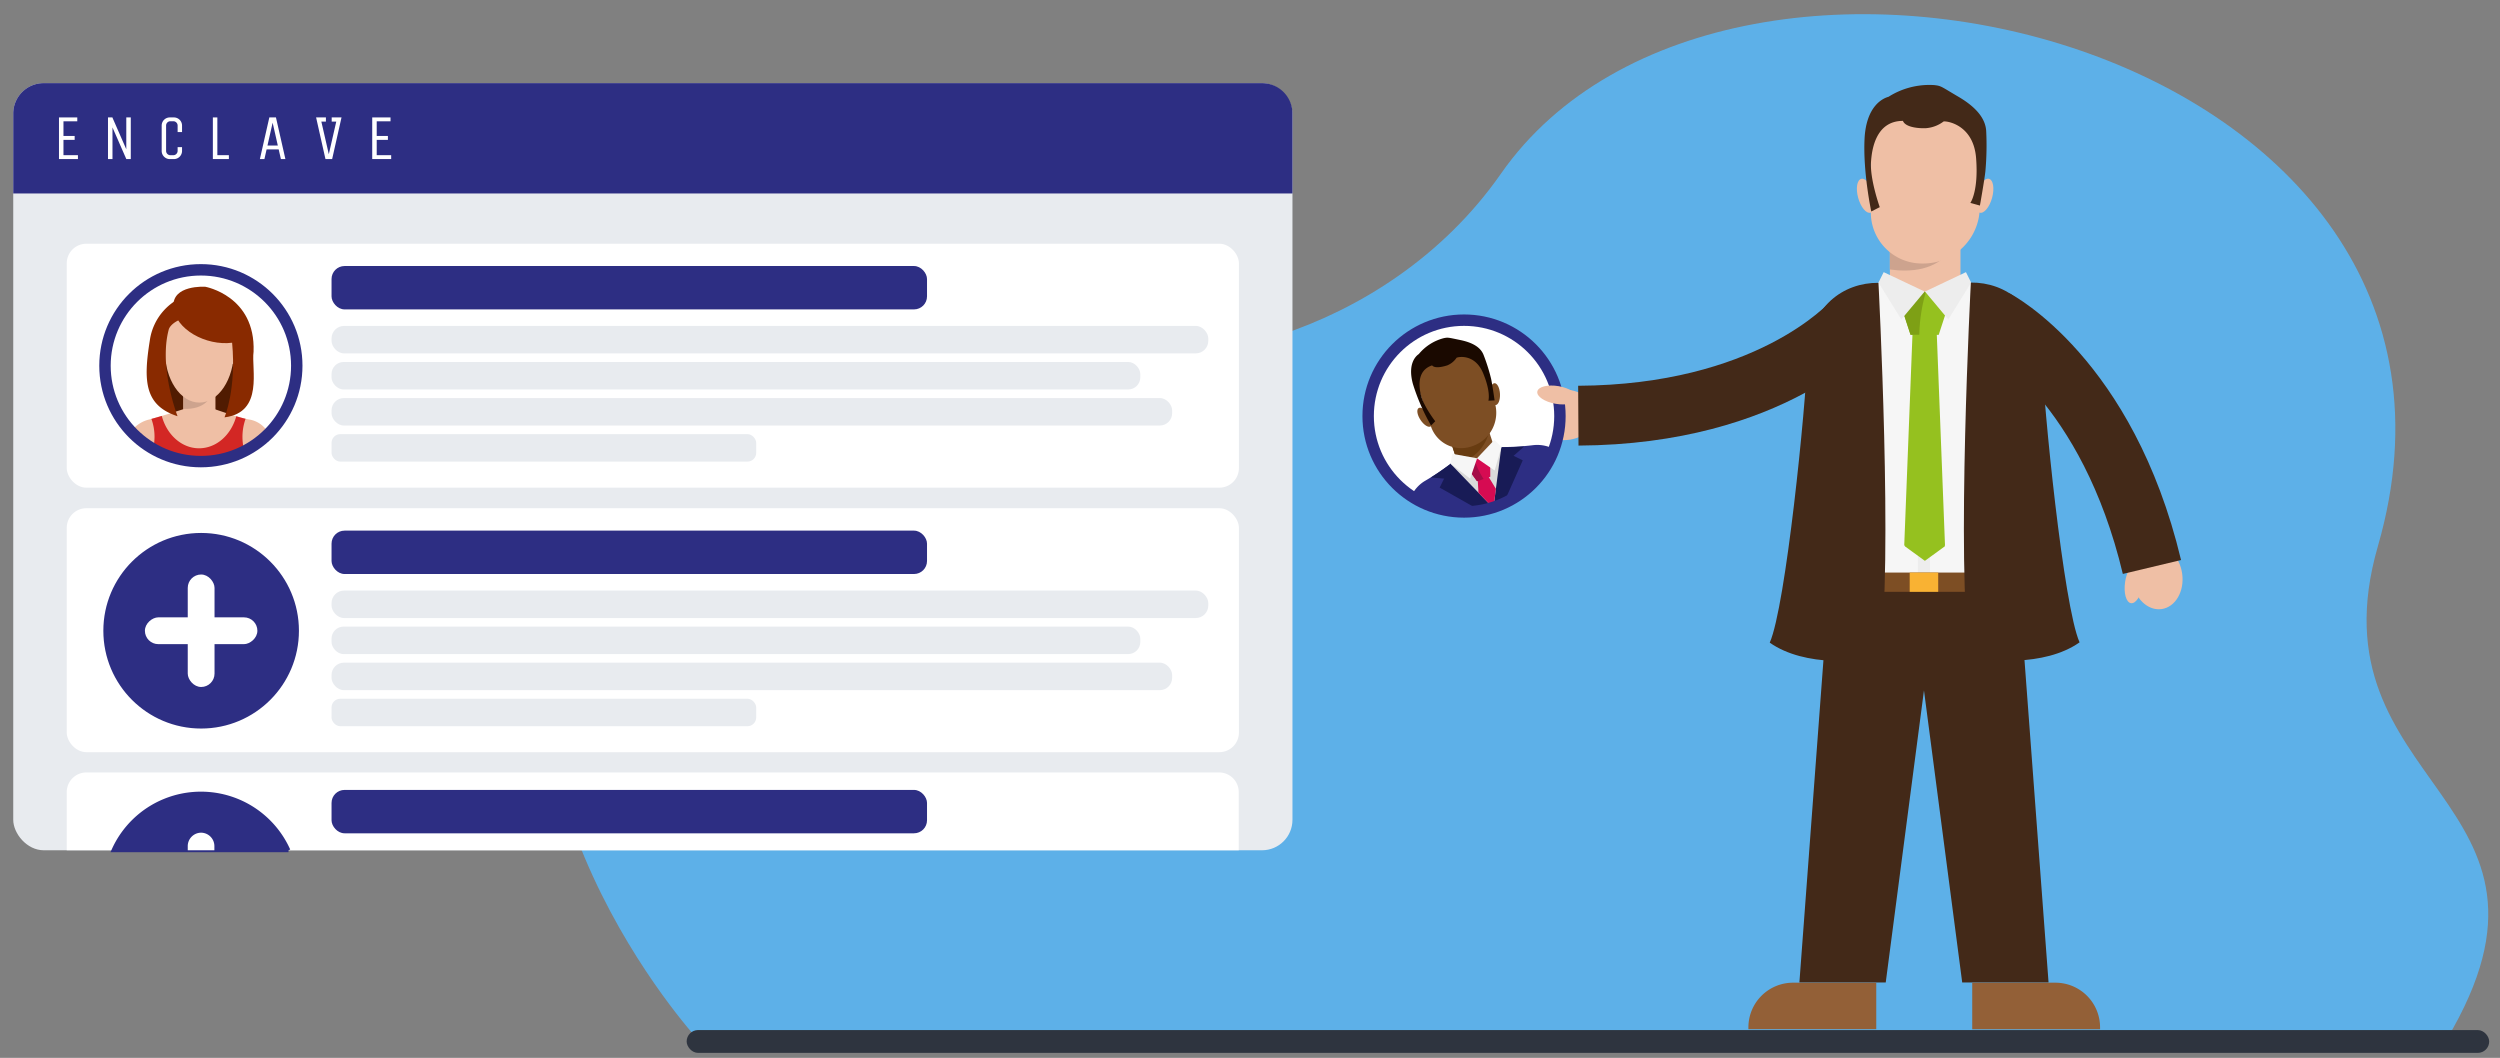 <svg id="Layer_1" data-name="Layer 1" xmlns="http://www.w3.org/2000/svg" viewBox="0 0 657 278"><rect x="0" y="0" width="657" height="278" fill="#808080" stroke="none"/><defs><style>.cls-1{fill:#5db0e8;}.cls-2{fill:#f6f6f6;}.cls-3{fill:#2e343f;}.cls-4{fill:#e8ebef;}.cls-5{fill:#fff;}.cls-6{fill:#501b01;}.cls-7{fill:#efbfa5;}.cls-8,.cls-9{fill:#2d2e83;}.cls-13,.cls-9{stroke:#2d2e83;stroke-miterlimit:10;}.cls-10{fill:#cda38e;}.cls-11{fill:#892a00;}.cls-12{fill:#d32724;}.cls-13{fill:none;stroke-width:3px;}.cls-14{fill:#432918;}.cls-15{fill:#ededed;}.cls-16{fill:#c6c6c6;}.cls-17{fill:#7d4e24;}.cls-18{fill:#f9b233;}.cls-19{fill:#936037;}.cls-20{fill:#95c11f;}.cls-21{fill:#7ea015;}.cls-22{fill:#181b56;}.cls-23{fill:#dadada;}.cls-24{fill:#683c11;}.cls-25{fill:#d60b52;}.cls-26{fill:#a50c47;}.cls-27{fill:#1a0900;}</style></defs><path class="cls-1" d="M183.25,273s-62.53-68-32-138C171.2,89.37,245.92,64.37,288.1,89.37c18,10.65,75.58.36,106.35-43.73C454.24-40,662.9,12,624.91,143.54c-18.38,63.67,56,66,18.07,129.62Z"/><path class="cls-2" d="M495.24,73.54l-4.19,2.06.32,19.53s28.46-2.61,28.46-2.93-1.35-17.47-1.35-17.47l-1.42-1-8.3,5.3-8.07-2Z"/><rect class="cls-3" x="180.45" y="270.7" width="473.71" height="6" rx="3"/><rect class="cls-4" x="3.48" y="21.85" width="336.18" height="201.6" rx="8"/><rect class="cls-5" x="17.54" y="64.05" width="308.05" height="64.11" rx="5.15"/><polygon class="cls-6" points="40.93 95.66 51.62 94.58 63.67 95.85 60.15 111.73 46.03 110.46 41.23 102.81 40.93 95.66"/><path class="cls-7" d="M52.37,121.94c10.3-1.83,16.23-6.54,18.09-8.24a7,7,0,0,0-4.87-3.44c-3.14-.44-13.14-4.16-13.14-4.16s-7.6,2.64-13.14,4.12a8.33,8.33,0,0,0-4.46,2.67C39.34,118,45.68,123.13,52.37,121.94Z"/><path class="cls-8" d="M11.48,21.85H331.66a8,8,0,0,1,8,8v21a0,0,0,0,1,0,0H3.48a0,0,0,0,1,0,0v-21A8,8,0,0,1,11.48,21.85Z"/><polygon class="cls-5" points="87.17 30.86 87.17 31.96 88.37 31.96 86.41 40.53 84.45 31.96 85.65 31.96 85.65 30.86 83.07 30.86 85.53 41.8 87.29 41.8 89.75 30.86 87.17 30.86"/><polygon class="cls-5" points="57.12 40.78 57.12 30.86 55.94 30.86 55.94 40.78 55.94 41.8 57.12 41.8 60.15 41.8 60.15 40.78 57.12 40.78"/><polygon class="cls-5" points="99 40.78 99 36.76 101.94 36.76 101.94 35.73 99 35.73 99 31.88 102.63 31.88 102.63 30.86 99 30.86 99 30.86 97.82 30.86 97.82 41.8 98.87 41.8 99 41.8 102.8 41.8 102.8 40.78 99 40.78"/><polygon class="cls-5" points="16.68 40.78 16.68 36.76 19.62 36.76 19.62 35.73 16.68 35.73 16.68 31.88 20.31 31.88 20.31 30.86 16.68 30.86 16.68 30.86 15.5 30.86 15.5 41.8 16.55 41.8 16.68 41.8 20.48 41.8 20.48 40.78 16.68 40.78"/><polygon class="cls-5" points="33.19 30.86 33.19 39.23 29.56 30.93 29.56 30.86 29.54 30.86 28.42 30.86 28.38 30.86 28.38 41.8 29.56 41.8 29.56 33.49 33.19 41.79 33.19 41.8 33.19 41.8 34.31 41.8 34.37 41.8 34.37 30.86 33.19 30.86"/><path class="cls-5" d="M73.82,41.8H75L72.52,30.86H70.78L68.3,41.8h1.19l.57-2.53h3.18Zm-3.53-3.55,1.36-6,1.36,6Z"/><path class="cls-5" d="M46.68,38.66v1a1.14,1.14,0,0,1-1.13,1.13h-.77a1.13,1.13,0,0,1-1.13-1.13V33a1.13,1.13,0,0,1,1.13-1.14h.77A1.14,1.14,0,0,1,46.68,33V34.7h1.16V33a2.14,2.14,0,0,0-2.14-2.14H44.63A2.14,2.14,0,0,0,42.49,33v6.67a2.14,2.14,0,0,0,2.14,2.14H45.7a2.14,2.14,0,0,0,2.14-2.14v-1Z"/><rect class="cls-5" x="17.54" y="133.56" width="308.05" height="64.11" rx="5.15"/><path class="cls-5" d="M320.44,203H22.69a5.17,5.17,0,0,0-5.15,5.15v15.3h308v-15.3A5.16,5.16,0,0,0,320.44,203Z"/><rect class="cls-8" x="87.13" y="69.91" width="156.49" height="11.4" rx="3.42"/><rect class="cls-4" x="87.13" y="85.65" width="230.41" height="7.22" rx="3.3"/><rect class="cls-4" x="87.13" y="95.13" width="212.54" height="7.22" rx="3.17"/><rect class="cls-4" x="87.13" y="104.61" width="220.91" height="7.22" rx="3.24"/><rect class="cls-4" x="87.13" y="114.09" width="111.6" height="7.22" rx="2.3"/><circle class="cls-9" cx="52.86" cy="165.76" r="25.2"/><rect class="cls-8" x="87.13" y="139.45" width="156.49" height="11.4" rx="3.42"/><rect class="cls-8" x="87.13" y="207.59" width="156.49" height="11.4" rx="3.42"/><rect class="cls-4" x="87.13" y="155.2" width="230.41" height="7.22" rx="3.3"/><rect class="cls-4" x="87.13" y="164.67" width="212.54" height="7.22" rx="3.17"/><rect class="cls-4" x="87.13" y="174.15" width="220.91" height="7.22" rx="3.24"/><rect class="cls-4" x="87.13" y="183.63" width="111.6" height="7.22" rx="2.3"/><path class="cls-9" d="M29.81,223.45h46a25.2,25.2,0,0,0-46,0Z"/><rect class="cls-5" x="49.34" y="150.98" width="7.04" height="29.56" rx="3.52"/><rect class="cls-5" x="49.34" y="150.98" width="7.04" height="29.56" rx="3.52" transform="translate(218.62 112.9) rotate(90)"/><path class="cls-5" d="M52.86,218.83a3.54,3.54,0,0,0-3.52,3.52v1.1h7v-1.1A3.53,3.53,0,0,0,52.86,218.83Z"/><rect class="cls-7" x="48.19" y="102.47" width="8.43" height="12.84"/><path class="cls-10" d="M48.19,102.79v4.67c5.77.21,7.05-3.13,7.05-3.13C52.67,104.65,49.67,103.47,48.19,102.79Z"/><ellipse class="cls-7" cx="52.4" cy="92.16" rx="9.07" ry="13.64"/><path class="cls-11" d="M46.66,109.38s-4.93-12.65-2.35-22.64c.33-1.67,3.48-3.63,7.4-3.63a31.15,31.15,0,0,1-1-6A14.78,14.78,0,0,0,39.37,89.48C37.68,100.07,37.91,106.54,46.66,109.38Z"/><path class="cls-11" d="M59,109.68s3.15-7.26,2-19.61c-6.84.88-15-3.53-15.42-9.41s8.36-5.3,8.36-5.3,13.24,2.36,12.7,17.06C66,96.93,69.43,108.4,59,109.68Z"/><path class="cls-12" d="M40.33,117.47c3.59,2.48,7.85,4.25,12.46,3.83a31.5,31.5,0,0,0,11.32-3.18,14.2,14.2,0,0,1-.39-3.3,14,14,0,0,1,.82-4.76c-.7-.16-1.54-.4-2.45-.67-1.32,4.88-5.2,8.42-9.78,8.42s-8.49-3.58-9.79-8.5c-.93.27-1.85.54-2.73.78a13.78,13.78,0,0,1,.82,4.73A13.45,13.45,0,0,1,40.33,117.47Z"/><circle class="cls-13" cx="52.79" cy="96.11" r="25.2"/><polygon class="cls-14" points="505.62 181.44 515.67 258.2 538.36 258.2 530.32 150.47 480.92 150.47 472.88 258.2 495.57 258.2 505.62 181.44"/><rect class="cls-2" x="481.11" y="82.21" width="49.02" height="71.58"/><rect class="cls-15" x="504.04" y="82.16" width="3.16" height="72.89"/><circle class="cls-16" cx="505.62" cy="106.59" r="0.66"/><circle class="cls-16" cx="505.62" cy="130.38" r="0.66"/><circle class="cls-16" cx="505.62" cy="142.27" r="0.66"/><circle class="cls-16" cx="505.62" cy="118.49" r="0.66"/><rect class="cls-17" x="480.88" y="150.47" width="49.49" height="5.06"/><rect class="cls-18" x="501.87" y="150.47" width="7.49" height="5.06"/><path class="cls-19" d="M518.3,258.25h21.87A11.74,11.74,0,0,1,551.9,270v.49a0,0,0,0,1,0,0H518.3a0,0,0,0,1,0,0V258.25A0,0,0,0,1,518.3,258.25Z"/><path class="cls-19" d="M459.48,258.25h33.6a0,0,0,0,1,0,0v.49a11.74,11.74,0,0,1-11.74,11.74H459.48a0,0,0,0,1,0,0V258.25A0,0,0,0,1,459.48,258.25Z" transform="translate(952.56 528.73) rotate(180)"/><rect class="cls-7" x="496.66" y="65.14" width="18.55" height="12.64"/><polygon class="cls-20" points="511.15 143.41 508.88 85.06 502.71 85.06 500.43 143.41 500.66 143.41 500.6 143.57 505.86 147.39 511.11 143.57 511.05 143.41 511.15 143.41"/><polygon class="cls-20" points="505.79 76.62 499.81 80.97 502.1 88 509.49 88 511.78 80.97 505.79 76.62"/><path class="cls-21" d="M506.08,76.83l-.29-.21-6,4.35,2.29,7h2.31A44.2,44.2,0,0,1,506.08,76.83Z"/><polygon class="cls-15" points="505.79 76.62 495.03 71.52 493.66 74.26 499.67 83.95 505.79 76.62"/><polygon class="cls-15" points="505.89 76.62 516.65 71.52 518.02 74.26 512.01 83.95 505.89 76.62"/><path class="cls-10" d="M496.66,65.14v5.68c5,.7,12.46.52,16.31-5.68Z"/><path class="cls-7" d="M489.13,47c-1.12.31-1.48,2.55-.8,5s2.13,4.21,3.25,3.9,1.47-2.55.79-5S490.24,46.69,489.13,47Z"/><ellipse class="cls-7" cx="521.49" cy="51.45" rx="4.62" ry="2.1" transform="translate(333.49 540.58) rotate(-74.61)"/><path class="cls-7" d="M498.28,31h15.37a6.63,6.63,0,0,1,6.63,6.63v16.8a14.82,14.82,0,0,1-14.82,14.82h-.38a13.43,13.43,0,0,1-13.43-13.43V37.64A6.63,6.63,0,0,1,498.28,31Z"/><path class="cls-14" d="M508.3,22.36a20.08,20.08,0,0,0-12,3.08c-1.36.36-5.89,2.29-6.3,11.14s1.77,19,1.77,19L494,54.44s-2.66-7.45-2.29-12c.2-2.81,1.09-10.67,8.38-10.67.62,1.61,3.8,2,6,1.92a8.77,8.77,0,0,0,4.69-1.77c.88-.15,7.86.84,8.54,9.64s-1.51,11.76-1.51,11.76l2.51.7s1.18-6.58,1.44-9a76.71,76.71,0,0,0,.21-10.62c-.21-3.38-2.81-6.35-7.34-9S510.23,22.57,508.3,22.36Z"/><path class="cls-14" d="M493.66,74.33s3.9,74.53.31,97.93c-4.21,1.69-19.6,3.17-28.88-3.37,4.22-9.49,9.49-62.19,9.91-75.26S484.49,74.23,493.66,74.33Z"/><path class="cls-14" d="M517.94,74.26s-3.9,74.52-.31,97.92c4.21,1.69,19.6,3.17,28.88-3.37-4.22-9.49-9.49-62.19-9.91-75.26S527.11,74.15,517.94,74.26Z"/><ellipse class="cls-7" cx="566.91" cy="152.2" rx="6.65" ry="8.47" transform="matrix(0.99, -0.14, 0.14, 0.99, -15.66, 80.37)"/><ellipse class="cls-7" cx="410.93" cy="109.02" rx="8.47" ry="6.65"/><path class="cls-14" d="M414.83,117.1l-.09-15.72c46.5-.26,65.88-21.66,66.68-22.57l11.91,10.26C492.36,90.21,469,116.81,414.83,117.1Z"/><circle class="cls-5" cx="384.75" cy="109.34" r="25.2"/><path class="cls-8" d="M384.12,134.41c10.27-1.22,13.84-3.28,15.44-4.41s7.77-7,8.79-10.8c.1-.34.17-.7.24-1.06a9.31,9.31,0,0,0-5.76-1.14,69.72,69.72,0,0,1-9.4.48l-5.35,3.27-6,.48a65.7,65.7,0,0,1-7.51,5.1,9,9,0,0,0-3.8,4.34A19.45,19.45,0,0,0,384.12,134.41Z"/><path class="cls-22" d="M378.34,128.14l10.18,5.76a16.69,16.69,0,0,0,4.39-1c.91-.37,1.7-.71,2.41-1,2-4.47,4.86-10.92,4.86-10.92l-2.41-1.19,2.79-2.46v0c-3.13.25-7.12.21-7.12.21l-.89.54-1.17,12.64,0,.13-.19-.06v0l-8.53-9.53-.63,0s-3.34,2.59-6,4.22l3.48.3Z"/><path class="cls-17" d="M372.81,107.25c-.6.4-.38,1.8.51,3.13s2.08,2.08,2.69,1.67.37-1.8-.51-3.12S373.41,106.85,372.81,107.25Z"/><ellipse class="cls-17" cx="392.89" cy="103.56" rx="1.31" ry="2.88" transform="translate(-4.68 19.75) rotate(-2.86)"/><polygon class="cls-23" points="392.46 133.55 394.56 117.41 381.16 121.83 392.46 133.55"/><rect class="cls-17" x="381.87" y="112.72" width="10.4" height="8.78" transform="translate(-17.2 127.12) rotate(-18.25)"/><path class="cls-24" d="M391.08,112.7c-4.37,2.4-7.55,2.12-9.34,1.54l-1,.33,2.38,7.22.1,0a11.38,11.38,0,0,0,8.12-8.27Z"/><polygon class="cls-25" points="392.46 133.55 393.12 128.47 390.89 124.79 388.34 125.94 388.54 129.49 392.46 133.55"/><path class="cls-17" d="M378.61,93.87h9.6A4.14,4.14,0,0,1,392.36,98v10.5a9.26,9.26,0,0,1-9.26,9.26h-.24a8.39,8.39,0,0,1-8.39-8.39V98A4.14,4.14,0,0,1,378.61,93.87Z" transform="translate(-13.85 125.41) rotate(-18.25)"/><polygon class="cls-25" points="388.15 120.51 386.01 123.48 388.17 126.44 391.65 125.29 391.63 121.63 388.15 120.51"/><path class="cls-26" d="M387.64,121.21,386,123.48l2.16,3,1.75-.58A19.15,19.15,0,0,1,387.64,121.21Z"/><polygon class="cls-2" points="381.63 119.26 388.19 120.44 386.35 125.77 381.21 121.87 381.63 119.26"/><polygon class="cls-2" points="392.71 115.61 388.14 120.45 392.79 123.65 394.6 117.45 392.71 115.61"/><path class="cls-27" d="M379.37,88.88a12.61,12.61,0,0,0-6.51,4.17c-.73.48-3,2.51-1.55,7.84a54,54,0,0,0,4.77,10.94l1.1-1.12s-3-3.9-3.71-6.69c-.43-1.71-1.44-6.55,2.88-8,.69.84,2.65.43,4,0a5.44,5.44,0,0,0,2.44-2c.49-.27,4.83-1.05,6.95,4s1.41,7.28,1.41,7.28l1.63-.08s-.59-4.13-.91-5.64a48.67,48.67,0,0,0-2-6.34c-.79-2-2.91-3.22-6.11-3.88S380.55,88.63,379.37,88.88Z"/><circle class="cls-13" cx="384.75" cy="109.34" r="25.2"/><ellipse class="cls-7" cx="409.24" cy="103.81" rx="2.35" ry="5.29" transform="translate(237.4 489.46) rotate(-80.22)"/><ellipse class="cls-7" cx="560.75" cy="153.26" rx="5.29" ry="2.35" transform="translate(327.27 685.63) rotate(-81.6)"/><path class="cls-14" d="M557.88,150.83c-10.79-45.23-36-59.25-37.09-59.83l7.29-13.93c1.32.69,32.53,17.42,45.1,70.11Z"/></svg>